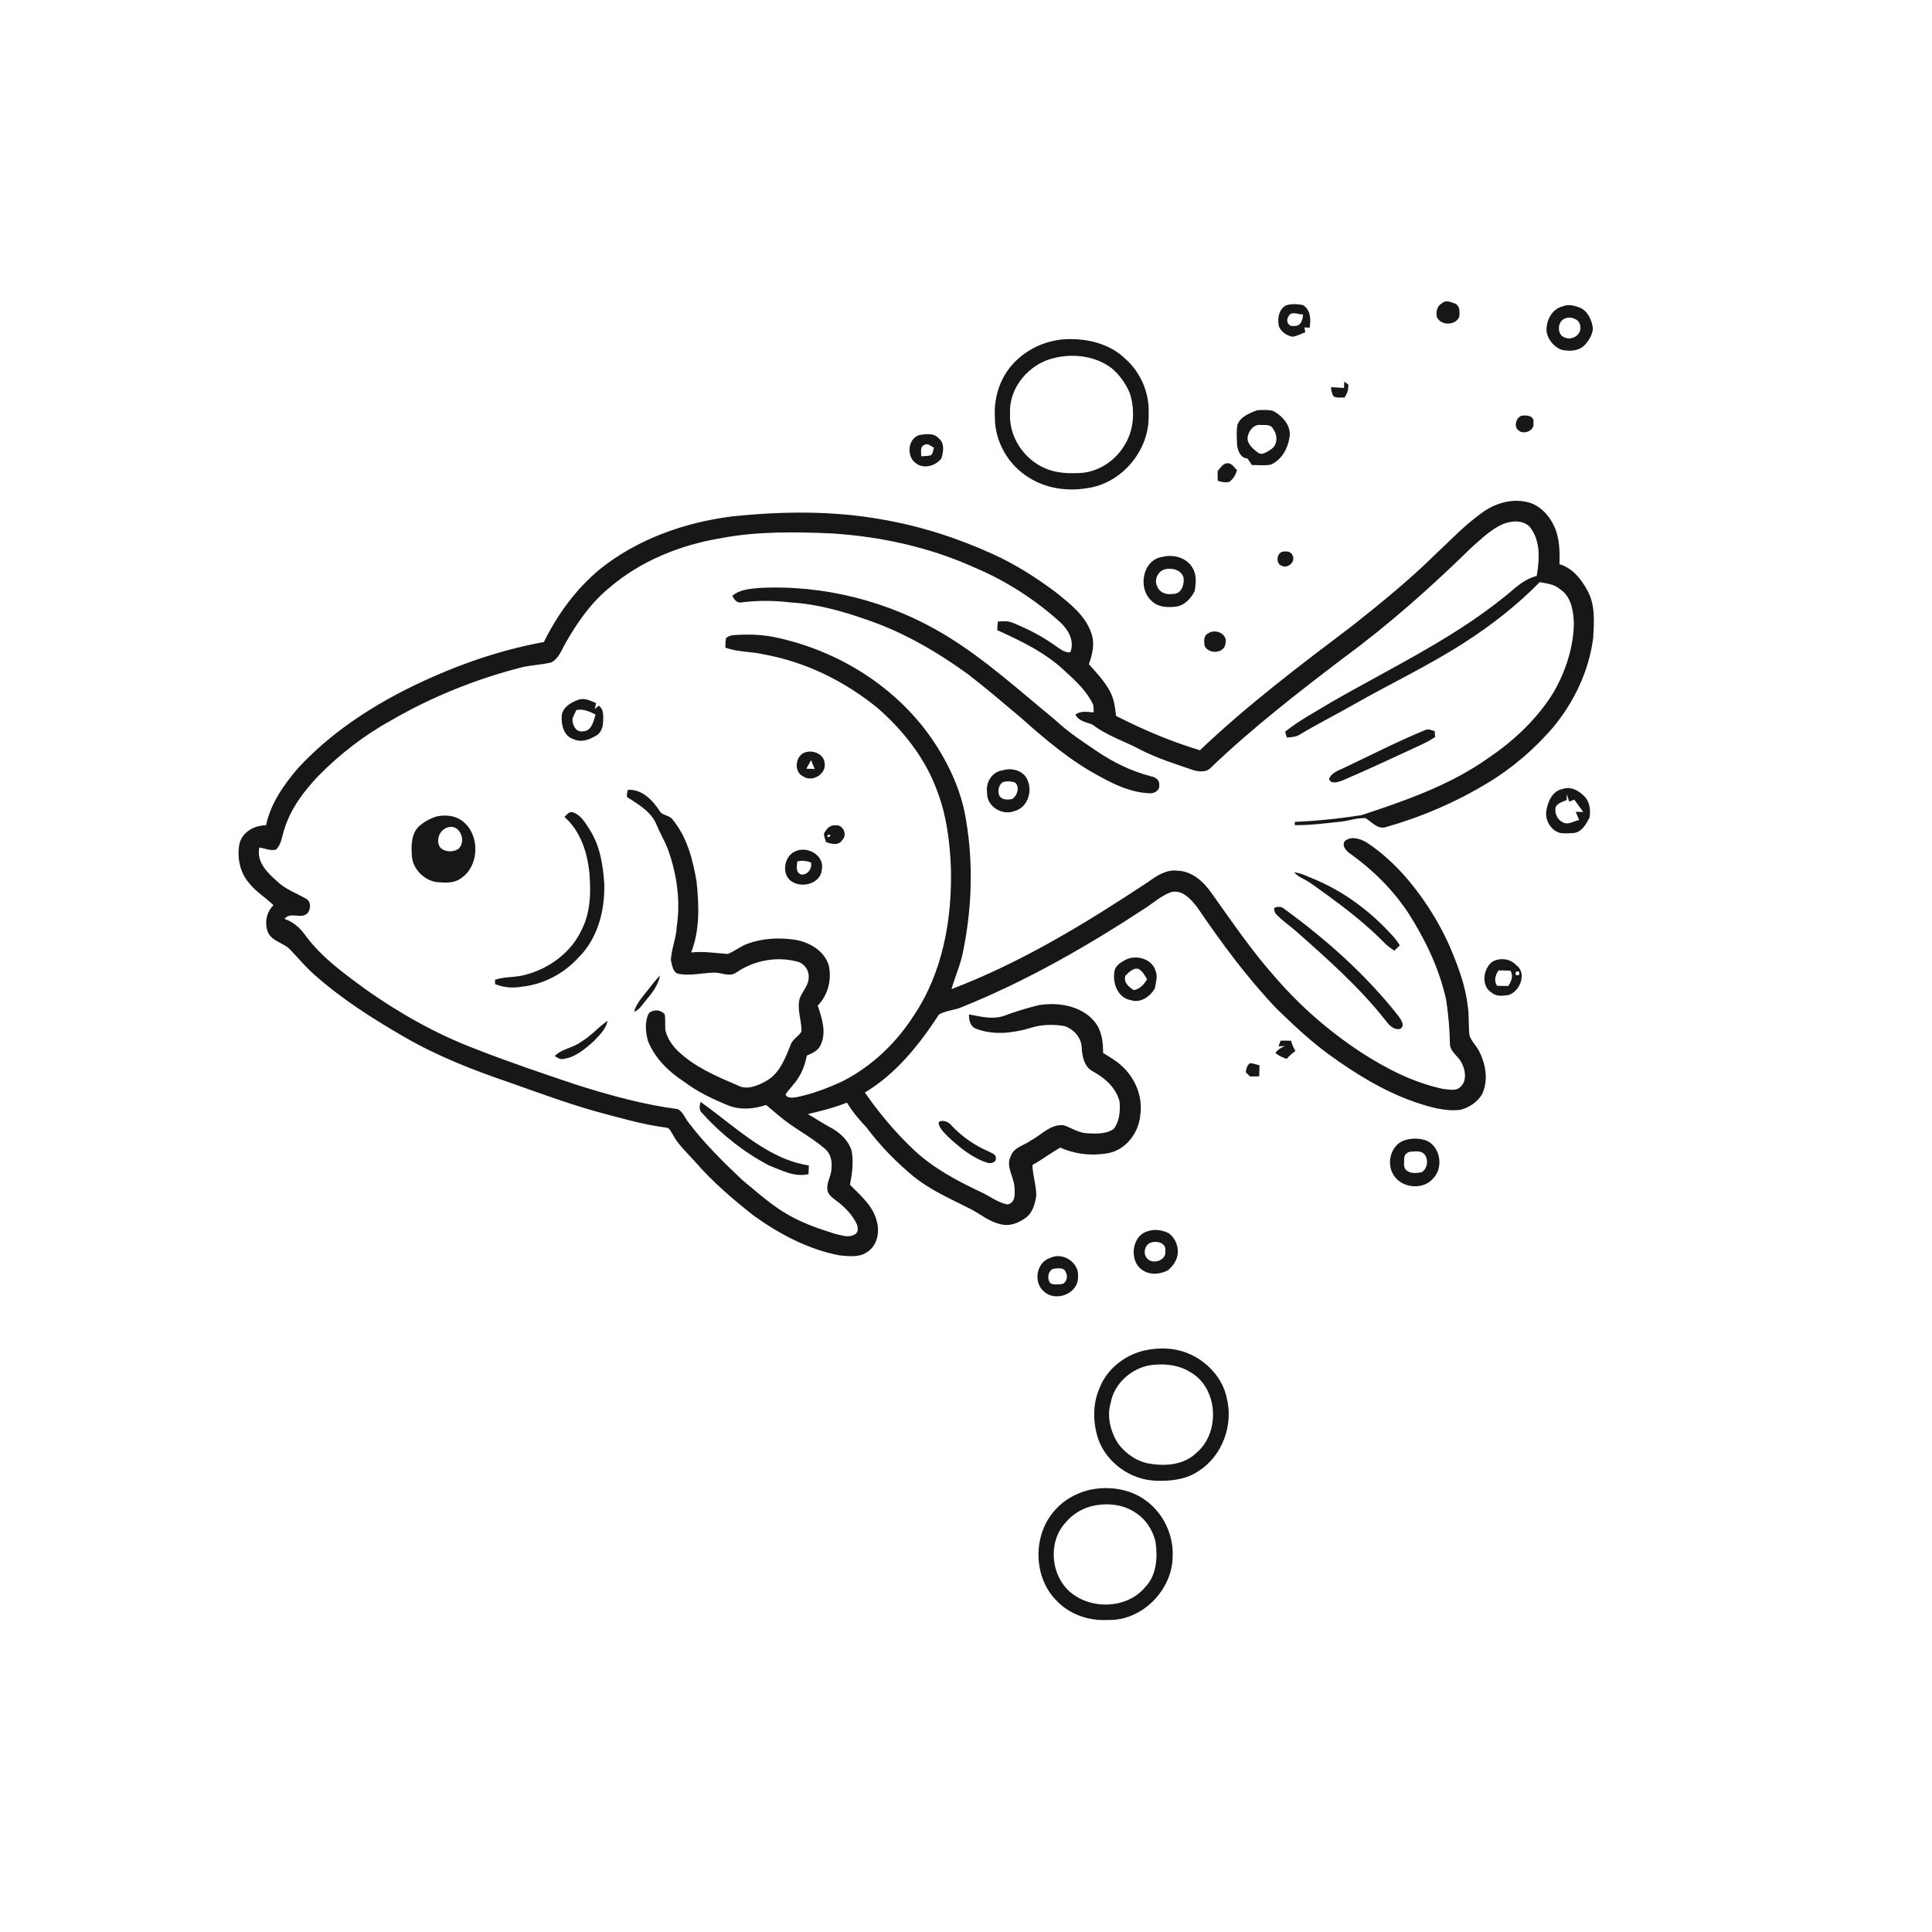 <svg xmlns="http://www.w3.org/2000/svg" width="1024pt" height="1024pt" viewBox="0 0 1024 1024" version="1.1">
<g id="#ffffffff">
<path fill="#ffffff" opacity="0" d=" M 0.00 0.00 L 1024.00 0.00 L 1024.00 1024.00 L 0.00 1024.00 L 0.00 0.00 M 764.56 160.54 C 761.74 161.97 761.04 165.05 761.54 167.96 C 763.56 172.71 771.37 172.66 773.45 167.97 C 773.71 165.44 773.93 162.17 771.20 160.88 C 769.10 160.25 766.48 158.79 764.56 160.54 M 681.67 161.82 C 677.75 163.87 676.94 168.98 677.83 172.94 C 679.02 175.92 681.96 177.87 685.04 178.47 C 687.43 178.13 689.63 176.99 691.85 176.07 C 691.69 175.22 691.53 174.37 691.37 173.52 C 692.27 173.58 693.18 173.65 694.10 173.71 C 694.91 169.53 694.68 164.01 690.52 161.66 C 687.63 161.11 684.50 160.96 681.67 161.82 M 828.35 162.34 C 822.38 163.78 819.22 170.23 819.75 176.00 C 820.51 180.11 823.60 183.79 827.47 185.35 C 831.65 186.35 836.69 186.17 839.91 182.93 C 842.12 180.46 844.05 177.44 844.27 174.05 C 843.66 169.66 841.65 164.78 837.26 163.00 C 834.44 161.94 831.25 161.11 828.35 162.34 M 564.27 179.82 C 553.72 180.52 543.42 185.40 536.44 193.39 C 529.80 200.87 526.71 211.14 527.31 221.06 C 527.19 234.09 534.51 246.67 545.65 253.32 C 554.61 258.90 565.69 260.48 576.01 258.77 C 594.49 256.38 609.41 238.62 608.78 220.03 C 609.48 208.72 604.73 197.25 596.11 189.88 C 587.73 181.87 575.54 179.21 564.27 179.82 M 712.49 202.27 C 712.44 203.39 712.39 204.51 712.36 205.63 C 710.07 205.44 707.77 205.36 705.49 205.20 C 705.53 206.96 705.89 208.70 706.92 210.19 C 708.66 211.03 710.71 210.60 712.60 210.70 C 714.10 208.69 714.75 206.33 714.65 203.84 C 714.11 203.45 713.03 202.66 712.49 202.27 M 655.82 225.33 C 655.25 228.85 655.57 232.46 655.69 236.01 C 656.11 239.05 657.59 242.88 661.18 242.99 C 661.96 244.16 662.75 245.32 663.55 246.48 C 666.85 246.44 670.21 246.90 673.49 246.29 C 679.18 243.86 682.48 237.92 683.42 232.04 C 684.66 225.81 679.76 220.31 674.53 217.70 C 671.85 217.11 669.03 217.27 666.31 217.42 C 662.29 219.03 657.29 220.82 655.82 225.33 M 806.42 220.38 C 803.63 221.22 802.12 226.19 804.83 228.08 C 807.63 230.68 813.56 228.22 812.73 224.09 C 813.48 220.37 809.07 219.84 806.42 220.38 M 487.37 230.53 C 481.08 232.42 480.28 241.88 485.39 245.48 C 489.56 248.80 496.00 246.96 498.97 242.93 C 500.03 239.52 500.79 234.91 497.60 232.37 C 495.11 229.37 490.78 230.07 487.37 230.53 M 645.44 249.50 C 645.26 251.26 645.41 253.04 645.43 254.81 C 647.35 255.48 649.43 255.88 651.46 255.44 C 653.65 253.93 654.94 251.62 655.65 249.11 C 654.14 247.84 653.04 245.56 650.85 245.55 C 648.30 245.30 646.97 247.95 645.44 249.50 M 784.52 272.49 C 776.10 278.63 768.89 286.21 761.31 293.31 C 747.51 306.95 732.46 319.21 717.28 331.26 C 689.39 352.37 661.35 373.47 635.99 397.65 C 620.62 393.03 605.83 386.73 591.55 379.45 C 591.01 375.06 590.51 370.50 588.35 366.55 C 585.50 361.09 581.19 356.62 577.14 352.06 C 578.95 346.86 580.43 341.10 578.46 335.72 C 575.28 326.09 566.90 319.80 559.31 313.70 C 548.96 305.96 537.98 299.00 526.18 293.66 C 507.61 285.21 488.02 278.87 467.89 275.40 C 441.57 270.60 414.57 270.95 388.04 273.69 C 362.79 276.91 337.76 285.74 317.78 301.82 C 305.24 312.26 295.45 325.71 288.27 340.29 C 263.12 344.85 238.86 353.67 216.01 365.02 C 194.61 375.78 174.38 389.38 158.05 407.04 C 150.43 415.90 143.46 425.81 140.99 437.44 C 134.90 437.36 128.45 440.94 126.94 447.15 C 125.49 454.36 127.13 462.36 131.98 468.01 C 135.63 472.64 140.79 475.68 144.94 479.80 C 141.11 483.46 140.15 489.25 142.01 494.12 C 144.19 499.01 150.27 499.61 153.72 503.25 C 157.80 507.51 161.59 512.06 165.98 516.04 C 180.64 529.19 197.33 539.82 214.35 549.64 C 231.99 559.86 251.05 567.29 270.30 573.83 C 285.19 579.09 300.02 584.57 315.21 588.91 C 327.63 592.22 340.00 595.91 352.77 597.63 C 354.88 597.60 355.63 599.84 356.58 601.33 C 359.50 606.84 364.23 611.04 368.34 615.64 C 377.63 626.39 388.46 635.68 399.63 644.42 C 413.23 654.16 428.42 662.22 444.98 665.38 C 449.85 665.80 455.38 666.61 459.64 663.60 C 464.99 660.18 466.41 652.88 464.66 647.09 C 462.67 639.04 456.02 633.59 450.49 627.93 C 451.65 622.09 452.49 615.96 451.39 609.98 C 449.72 604.51 445.28 600.33 440.36 597.69 C 436.18 595.47 432.26 592.82 428.16 590.49 C 435.19 588.85 442.19 587.09 448.91 584.42 C 451.80 589.26 455.47 593.55 459.32 597.64 C 466.53 607.31 475.05 615.98 484.34 623.67 C 493.35 630.92 504.04 635.50 514.26 640.72 C 519.60 643.42 524.30 647.60 530.30 648.83 C 534.92 650.20 539.79 648.25 543.53 645.55 C 547.28 642.95 548.55 638.19 549.23 633.93 C 549.33 628.37 547.33 623.02 547.21 617.46 C 552.30 614.67 556.91 611.11 561.96 608.26 C 570.04 611.86 579.15 612.80 587.81 611.10 C 597.08 609.13 603.58 600.19 604.37 591.03 C 605.84 581.29 601.63 571.19 594.32 564.75 C 591.44 562.07 587.97 560.16 584.67 558.08 C 584.67 552.13 583.94 545.77 579.84 541.13 C 572.72 532.90 560.72 531.12 550.47 532.76 C 544.27 534.32 538.12 536.17 532.13 538.42 C 526.04 540.54 519.67 538.74 513.58 537.66 C 513.45 540.70 514.32 544.26 517.55 545.33 C 526.61 548.77 536.79 547.60 545.90 544.91 C 551.83 542.99 558.26 542.76 564.37 543.87 C 569.10 545.56 573.10 549.89 573.31 555.08 C 573.56 559.80 574.59 565.38 579.17 567.82 C 585.61 571.30 591.67 576.61 593.42 584.01 C 593.81 588.86 593.36 594.33 590.34 598.33 C 586.21 601.25 580.78 600.89 575.98 600.65 C 571.53 600.42 567.83 597.69 563.71 596.40 C 556.89 595.68 552.01 601.50 546.46 604.43 C 542.83 607.11 537.32 608.05 535.73 612.80 C 532.93 618.18 537.30 623.56 537.68 629.00 C 537.88 632.42 538.47 637.61 533.93 638.36 C 528.59 637.35 524.28 633.70 519.38 631.56 C 507.12 625.77 495.00 619.29 484.96 610.04 C 474.98 600.75 466.17 590.25 458.40 579.06 C 474.98 569.14 487.29 553.65 497.70 537.68 C 501.46 535.55 505.99 535.47 509.93 533.73 C 544.40 519.84 576.75 501.20 607.77 480.84 C 612.05 477.97 616.02 474.40 621.00 472.76 C 626.78 471.53 631.15 476.60 634.38 480.63 C 647.21 499.48 660.77 517.94 676.49 534.49 C 685.34 543.02 694.25 551.55 704.21 558.79 C 718.26 569.00 733.21 578.29 749.69 584.03 C 757.44 586.67 765.61 589.16 773.89 588.25 C 778.52 587.14 782.82 584.26 785.40 580.23 C 788.90 573.17 787.63 564.65 784.28 557.79 C 782.83 554.63 780.09 552.23 778.88 548.97 C 778.22 543.79 778.76 538.52 777.95 533.34 C 776.86 523.58 773.61 514.20 769.85 505.18 C 766.49 496.67 762.07 488.61 757.14 480.92 C 748.43 467.66 737.78 455.40 724.48 446.60 C 721.13 444.54 716.01 442.88 712.75 445.82 C 711.08 448.39 713.49 451.01 715.57 452.41 C 727.70 461.08 738.47 471.75 746.66 484.25 C 755.61 498.33 762.97 513.68 766.51 530.05 C 767.66 537.66 768.36 545.35 768.48 553.06 C 768.47 557.74 773.48 559.98 775.02 564.03 C 776.81 567.77 777.45 573.02 774.05 576.08 C 771.65 578.51 767.92 577.37 764.93 577.17 C 749.22 573.84 734.72 566.41 721.33 557.73 C 704.70 546.77 689.47 533.62 676.43 518.56 C 663.84 504.53 653.24 488.91 642.31 473.59 C 638.10 467.46 631.90 461.68 624.03 461.48 C 618.17 460.76 613.03 464.20 608.52 467.47 C 575.51 489.30 541.43 510.13 504.31 524.25 C 506.17 517.76 508.99 511.57 510.33 504.94 C 515.11 481.86 515.98 457.90 512.02 434.64 C 509.58 419.18 502.82 404.69 494.07 391.82 C 474.75 363.69 443.74 344.57 410.52 337.70 C 403.47 336.26 396.23 336.10 389.07 336.61 C 387.53 336.66 386.04 337.21 384.82 338.14 C 384.50 339.82 384.52 341.53 384.45 343.24 C 391.00 345.69 398.17 345.24 404.92 346.86 C 426.97 350.81 447.62 361.02 464.94 375.09 C 478.94 387.27 490.85 402.42 497.03 420.07 C 501.82 432.81 503.43 446.47 504.00 459.98 C 504.67 487.09 499.73 515.42 484.31 538.28 C 474.94 552.97 461.85 565.38 446.25 573.25 C 438.41 576.82 430.32 579.92 421.85 581.60 C 419.95 581.76 417.20 582.31 416.36 580.03 C 418.46 576.94 421.27 574.40 423.19 571.18 C 425.49 567.63 426.81 563.56 427.68 559.46 C 430.53 558.22 433.78 556.88 435.01 553.76 C 438.14 547.07 435.61 539.55 433.41 532.98 C 438.85 527.43 440.99 519.11 439.23 511.60 C 436.90 503.92 429.14 499.49 421.66 498.13 C 413.20 496.83 404.30 497.22 396.21 500.20 C 392.48 501.53 389.39 504.19 385.71 505.62 C 379.26 505.17 372.81 504.09 366.32 504.83 C 371.01 492.96 370.50 479.76 369.20 467.29 C 367.25 455.73 364.18 443.68 356.55 434.47 C 354.82 431.87 350.87 432.40 349.45 429.59 C 345.80 423.95 339.96 418.03 332.69 418.68 C 332.56 419.92 332.04 421.19 332.35 422.45 C 338.34 426.32 345.22 430.21 348.01 437.17 C 349.89 441.77 352.52 446.04 354.21 450.72 C 358.76 463.55 360.76 477.45 358.70 490.97 C 358.49 497.07 355.88 502.79 355.56 508.85 C 356.25 511.34 356.42 514.91 359.16 516.03 C 365.43 517.42 371.75 515.73 378.04 515.54 C 382.20 515.23 386.66 518.18 390.45 515.33 C 399.70 508.99 411.72 506.78 422.58 509.68 C 426.26 510.53 428.87 514.27 428.62 518.00 C 428.64 522.24 425.32 525.37 423.88 529.13 C 422.26 535.03 424.96 540.86 424.78 546.75 C 423.27 549.40 420.05 550.79 419.03 553.81 C 416.20 560.95 413.21 568.97 406.12 572.93 C 401.64 575.46 395.76 577.98 390.87 575.21 C 379.61 570.44 368.05 565.48 359.12 556.88 C 356.10 553.86 353.61 550.17 352.64 545.98 C 352.41 543.20 352.82 540.40 352.31 537.65 C 350.30 535.11 346.42 534.84 343.99 536.93 C 341.55 541.33 342.18 546.83 343.36 551.53 C 346.95 560.81 354.41 567.99 362.59 573.35 C 369.65 578.67 377.68 582.51 385.82 585.83 C 392.30 588.47 399.55 587.84 406.06 585.65 C 408.49 587.65 410.84 589.76 413.30 591.73 C 420.79 598.06 429.75 602.40 437.17 608.82 C 440.18 611.27 441.11 615.31 440.71 619.04 C 440.78 623.17 437.83 626.80 438.59 630.98 C 439.11 633.26 441.05 634.75 442.83 636.08 C 447.50 639.49 451.81 643.75 454.24 649.08 C 454.69 650.77 455.07 653.11 453.24 654.14 C 450.01 656.30 446.09 654.72 442.67 653.98 C 434.43 651.39 426.17 648.60 418.62 644.35 C 409.36 639.32 401.64 632.08 393.50 625.50 C 383.41 615.92 373.40 606.14 364.99 595.02 C 363.06 592.69 362.08 589.34 359.30 587.87 C 341.04 585.48 323.25 580.54 305.72 575.01 C 287.46 568.89 269.20 562.73 251.27 555.68 C 230.80 547.83 211.57 536.95 193.70 524.31 C 181.89 515.64 169.70 506.85 161.13 494.77 C 158.49 491.24 154.95 488.48 150.78 487.02 C 153.97 483.00 159.66 487.42 163.01 484.00 C 164.73 481.83 164.98 478.19 162.51 476.50 C 157.26 473.46 151.34 471.41 146.89 467.14 C 141.76 462.61 135.72 456.76 137.49 449.19 C 140.40 449.65 143.28 451.09 146.26 450.32 C 149.24 447.53 149.42 443.15 150.70 439.51 C 154.00 428.76 160.87 419.58 168.50 411.50 C 180.00 399.74 193.17 389.59 207.59 381.65 C 228.91 369.34 251.96 360.03 275.79 353.89 C 281.19 352.46 286.85 352.46 292.24 351.07 C 296.15 349.03 297.66 344.49 299.73 340.87 C 305.96 329.88 313.38 319.28 323.27 311.26 C 339.83 297.16 360.70 288.82 382.01 285.26 C 401.42 281.55 421.29 281.89 440.95 282.73 C 466.85 284.40 492.60 290.00 516.31 300.70 C 533.08 307.76 548.61 317.70 562.07 329.93 C 566.31 333.85 569.70 340.00 567.26 345.76 C 564.00 346.05 561.57 343.64 559.02 342.01 C 552.19 337.11 544.63 333.33 536.88 330.13 C 534.37 328.98 531.56 329.28 528.89 329.43 C 528.73 330.95 528.63 332.47 528.56 334.00 C 541.28 339.75 554.12 345.90 564.36 355.62 C 570.13 360.86 576.07 366.34 579.41 373.53 C 579.65 374.87 579.61 376.23 579.67 377.59 C 576.41 377.38 572.80 376.56 570.00 378.78 C 571.80 382.33 575.79 382.73 579.07 384.06 C 586.68 389.99 596.07 392.82 604.48 397.37 C 613.45 401.97 623.11 404.98 632.61 408.23 C 635.66 409.09 639.52 409.46 641.83 406.82 C 663.91 385.69 688.14 366.95 712.43 348.46 C 736.47 330.84 758.75 310.89 780.06 290.07 C 785.22 285.57 790.20 280.58 796.55 277.78 C 801.10 275.97 807.13 275.46 810.83 279.27 C 816.66 286.61 816.00 296.59 814.48 305.29 C 810.31 306.30 806.63 308.66 803.35 311.34 C 774.27 336.61 739.04 352.95 705.90 372.01 C 697.57 377.14 688.79 381.64 681.16 387.81 C 681.38 388.59 681.81 390.14 682.03 390.91 C 684.45 390.75 687.00 390.63 689.10 389.23 C 698.56 383.52 708.48 378.61 718.06 373.10 C 737.44 362.09 757.67 352.55 776.41 340.43 C 790.68 331.24 804.17 320.69 816.06 308.57 C 819.77 309.24 823.76 309.59 826.73 312.20 C 832.67 315.96 833.89 323.53 834.18 330.00 C 834.06 342.89 829.93 355.49 823.61 366.64 C 814.96 380.85 802.55 392.48 788.85 401.76 C 768.65 416.11 744.99 424.34 721.67 432.03 C 709.96 433.89 698.14 435.11 686.29 435.61 C 686.29 436.05 686.28 436.91 686.27 437.34 C 694.54 437.45 702.75 436.33 710.96 435.46 C 715.29 434.99 719.51 433.28 723.92 433.69 C 727.30 435.87 730.48 439.99 735.01 438.24 C 753.64 432.96 771.62 425.19 788.19 415.15 C 801.45 407.25 813.29 397.04 823.33 385.33 C 834.43 371.85 842.25 355.39 844.43 337.99 C 844.88 329.77 845.61 320.93 841.59 313.40 C 838.29 307.22 833.60 301.07 826.56 299.04 C 826.76 292.33 826.66 285.37 823.84 279.13 C 821.06 272.97 815.84 267.38 809.01 266.00 C 800.40 264.11 791.31 267.16 784.52 272.49 M 679.51 292.49 C 676.56 293.45 676.22 298.87 679.25 299.82 C 682.50 301.59 686.99 297.70 685.02 294.25 C 684.16 292.08 681.43 292.04 679.51 292.49 M 616.31 295.12 C 605.48 296.47 602.84 312.00 610.46 318.55 C 613.71 321.82 618.63 322.06 622.94 321.57 C 627.62 321.13 631.20 317.30 633.19 313.32 C 633.89 309.23 634.37 304.59 632.03 300.91 C 628.97 295.62 622.00 293.66 616.31 295.12 M 388.13 315.86 C 389.16 317.61 390.51 319.82 392.92 319.29 C 401.58 318.17 410.36 318.26 419.03 319.30 C 432.93 320.12 446.46 323.90 459.53 328.51 C 478.73 335.04 496.42 345.33 512.81 357.17 C 522.40 364.52 531.57 372.41 540.83 380.17 C 554.00 391.92 567.59 403.50 583.31 411.75 C 591.24 416.18 599.86 420.04 609.07 420.43 C 611.66 420.74 614.87 418.99 614.40 416.01 C 614.67 413.49 612.49 411.91 610.27 411.51 C 600.04 408.93 590.44 404.27 581.72 398.40 C 573.98 393.19 566.13 388.04 559.31 381.63 C 540.25 366.02 521.93 349.22 500.75 336.44 C 471.27 318.64 436.39 309.78 401.98 311.65 C 397.18 312.16 391.91 312.46 388.13 315.86 M 640.53 335.60 C 637.80 336.77 638.08 340.08 638.54 342.50 C 640.90 347.00 649.21 346.36 649.56 340.83 C 650.73 335.98 644.18 333.10 640.53 335.60 M 306.28 371.01 C 302.29 372.37 297.82 375.23 297.69 379.92 C 297.47 384.50 299.01 390.32 303.99 391.76 C 307.74 393.58 311.88 392.25 315.26 390.29 C 318.00 389.19 319.46 386.12 319.61 383.32 C 319.70 380.06 320.37 376.18 317.34 373.99 C 316.83 374.46 315.80 375.39 315.29 375.86 C 315.45 375.05 315.77 373.43 315.93 372.62 C 312.90 371.42 309.57 369.59 306.28 371.01 M 712.04 407.12 C 709.14 408.49 705.55 409.60 704.43 412.98 C 705.61 415.91 709.36 414.41 711.59 413.66 C 724.54 408.10 737.29 402.11 750.10 396.21 C 753.70 394.56 757.34 392.91 760.62 390.65 C 760.55 389.60 760.50 388.57 760.45 387.53 C 758.72 387.03 756.88 386.09 755.13 387.05 C 740.48 393.09 726.37 400.35 712.04 407.12 M 427.45 398.56 C 421.69 399.71 420.26 408.84 425.61 411.47 C 430.57 414.89 438.35 410.10 437.04 404.10 C 436.40 399.70 431.41 397.66 427.45 398.56 M 531.33 408.31 C 525.78 409.06 522.36 414.68 523.18 420.02 C 522.78 427.33 531.13 432.53 537.72 429.86 C 545.42 427.82 547.86 417.63 543.52 411.50 C 540.64 407.97 535.55 406.91 531.33 408.31 M 828.33 418.15 C 822.67 419.17 820.35 425.00 819.52 430.04 C 818.91 435.05 822.27 440.57 827.38 441.57 C 829.49 441.83 831.64 441.64 833.77 441.53 C 838.23 441.33 840.68 436.85 842.47 433.32 C 843.26 429.02 842.44 424.01 838.78 421.19 C 836.08 418.60 832.03 416.78 828.33 418.15 M 299.17 433.00 C 307.60 440.39 311.21 451.54 312.38 462.39 C 313.18 472.50 313.13 483.21 308.45 492.48 C 302.97 504.65 291.24 513.32 278.50 516.64 C 273.23 518.21 267.56 517.51 262.35 519.29 C 262.37 519.87 262.41 521.03 262.43 521.61 C 266.74 523.34 271.46 523.82 276.05 523.04 C 287.69 521.91 298.73 516.22 306.57 507.56 C 316.92 497.34 320.72 482.29 320.26 468.11 C 319.59 458.22 317.93 447.97 312.40 439.52 C 310.19 436.10 307.99 432.14 303.95 430.65 C 301.85 429.77 300.45 431.69 299.17 433.00 M 231.40 432.73 C 227.97 433.82 224.71 435.62 222.02 438.01 C 218.06 441.88 217.93 447.82 218.26 453.00 C 218.38 460.03 224.26 466.28 231.06 467.49 C 235.31 467.86 240.10 468.35 243.83 465.84 C 254.45 459.35 254.67 441.55 244.38 434.66 C 240.61 432.11 235.73 431.84 231.40 432.73 M 436.81 441.63 C 436.46 443.19 437.49 444.71 437.74 446.26 C 440.61 447.35 444.54 448.40 446.47 445.17 C 449.25 442.40 446.87 436.95 442.90 437.48 C 440.10 437.00 437.97 439.38 436.81 441.63 M 421.39 451.27 C 415.21 453.96 413.95 464.43 420.30 467.61 C 425.99 470.74 435.15 467.97 435.63 460.72 C 436.95 453.17 427.67 448.16 421.39 451.27 M 685.87 462.32 C 687.15 463.68 688.70 464.75 690.38 465.59 C 695.12 468.00 699.20 471.45 703.55 474.46 C 714.07 482.13 724.38 490.17 733.51 499.49 C 735.16 501.19 737.08 502.59 739.07 503.89 C 740.02 502.95 740.97 502.01 741.91 501.05 C 740.65 499.03 739.27 497.09 737.59 495.41 C 726.08 482.81 712.06 472.34 696.23 465.83 C 692.84 464.48 689.55 462.69 685.87 462.32 M 675.23 481.36 C 675.47 482.46 675.47 483.76 676.44 484.56 C 679.50 487.87 683.27 490.39 686.67 493.32 C 703.77 508.48 721.08 523.71 735.15 541.84 C 736.77 543.86 739.13 545.96 741.94 545.37 C 745.00 543.92 742.64 540.50 741.29 538.63 C 724.20 516.85 703.34 498.28 681.05 481.99 C 679.37 480.42 677.19 480.21 675.23 481.36 M 596.67 508.67 C 594.39 509.85 592.03 511.24 590.95 513.69 C 589.21 519.95 592.01 528.81 599.20 530.06 C 604.38 531.89 609.53 528.26 612.08 523.93 C 612.56 520.84 613.74 517.57 612.47 514.54 C 610.64 508.19 602.13 505.83 596.67 508.67 M 790.79 509.87 C 786.01 513.59 784.89 522.86 790.73 526.19 C 793.24 528.37 796.72 527.81 799.74 527.35 C 805.76 525.28 809.47 515.65 803.54 511.46 C 800.41 507.98 794.65 507.44 790.79 509.87 M 343.11 525.07 C 340.37 528.53 337.30 531.94 336.05 536.28 C 339.13 535.17 340.67 532.07 342.73 529.75 C 345.87 526.02 348.92 521.96 349.84 517.05 C 347.32 519.48 345.33 522.38 343.11 525.07 M 308.07 552.13 C 303.78 555.45 297.79 555.80 293.98 559.78 C 295.29 560.30 296.48 561.51 297.99 561.33 C 304.70 560.69 309.96 556.07 314.79 551.80 C 317.72 548.63 321.17 545.45 322.02 541.03 C 317.13 544.43 313.23 549.07 308.07 552.13 M 678.74 551.57 C 678.46 552.31 677.90 553.81 677.62 554.56 C 678.46 554.53 680.15 554.47 681.00 554.44 C 679.06 555.25 677.21 556.26 676.04 558.07 C 677.71 559.63 679.84 560.48 681.97 561.22 C 683.34 559.65 684.89 558.27 686.60 557.07 C 685.63 555.34 684.69 553.57 684.34 551.61 C 682.47 551.55 680.60 551.53 678.74 551.57 M 662.45 563.54 C 660.93 564.70 660.46 566.54 660.31 568.36 C 661.06 569.07 661.80 569.80 662.55 570.54 C 664.16 570.53 665.77 570.52 667.40 570.52 C 667.43 568.56 667.48 566.61 667.56 564.67 C 665.86 564.25 664.21 563.51 662.45 563.54 M 371.35 584.04 C 370.73 586.07 370.35 588.36 372.13 589.95 C 382.18 601.11 394.16 610.60 407.44 617.64 C 414.13 620.27 421.10 624.04 428.53 622.34 C 428.61 620.80 428.67 619.26 428.70 617.73 C 423.31 616.86 418.06 615.21 413.11 612.91 C 397.67 605.65 385.13 593.82 371.35 584.04 M 498.16 594.33 L 497.45 594.98 C 497.74 598.11 500.49 600.30 502.50 602.49 C 508.52 608.13 515.14 613.60 523.09 616.21 C 524.79 616.92 528.09 616.23 527.82 613.91 C 528.10 611.64 525.36 611.18 523.88 610.25 C 516.53 607.09 509.86 602.44 504.39 596.60 C 502.86 594.77 500.55 593.62 498.16 594.33 M 744.36 604.39 C 737.01 606.87 734.54 617.00 738.85 623.11 C 743.17 629.85 754.47 630.84 759.60 624.57 C 765.15 619.02 763.53 608.00 756.26 604.63 C 752.50 603.17 748.18 603.17 744.36 604.39 M 608.39 652.55 C 599.41 654.99 598.15 669.34 606.28 673.62 C 610.27 675.98 615.20 675.25 619.17 673.24 C 621.31 671.21 623.37 668.79 623.97 665.82 C 625.05 661.34 623.16 656.33 619.45 653.62 C 616.02 651.95 612.05 651.27 608.39 652.55 M 556.47 666.79 C 549.20 669.15 547.54 679.90 553.44 684.61 C 559.60 690.27 571.47 685.63 571.37 677.03 C 572.36 669.36 563.31 663.27 556.47 666.79 M 606.51 715.80 C 595.99 718.25 586.50 725.76 582.67 735.98 C 579.02 744.43 579.27 754.09 582.08 762.74 C 586.63 775.47 599.47 784.51 612.94 784.82 C 620.73 785.11 628.99 784.10 635.54 779.52 C 647.95 771.49 653.83 755.11 650.19 740.92 C 648.08 730.76 640.46 722.29 631.18 717.97 C 623.55 714.31 614.68 713.98 606.51 715.80 M 577.41 789.67 C 570.50 791.34 563.99 794.90 559.26 800.27 C 547.36 813.28 547.39 835.52 559.81 848.19 C 566.71 855.61 577.01 859.20 587.04 858.61 C 605.14 859.29 621.34 842.91 621.53 825.03 C 622.10 813.46 616.45 801.70 606.94 795.04 C 598.56 788.97 587.38 787.50 577.41 789.67 Z" />
<path fill="#ffffff" opacity="0" d=" M 682.89 167.79 C 684.33 164.57 688.05 166.74 690.61 166.68 C 690.55 169.56 689.43 173.06 685.88 172.75 C 682.90 173.40 681.33 170.07 682.89 167.79 Z" />
<path fill="#ffffff" opacity="0" d=" M 828.46 169.34 C 831.55 167.14 837.51 168.79 837.59 173.09 C 838.36 177.47 832.96 180.71 829.23 178.82 C 825.39 177.58 825.39 171.40 828.46 169.34 Z" />
<path fill="#ffffff" opacity="0" d=" M 558.53 189.79 C 568.79 187.24 580.38 188.59 589.00 195.01 C 593.43 198.63 596.81 203.47 598.96 208.75 C 601.58 217.49 601.10 227.49 596.34 235.43 C 591.59 243.82 582.76 249.93 573.07 250.67 C 566.56 251.05 559.79 250.85 553.75 248.13 C 542.53 243.26 534.66 231.31 535.34 218.98 C 534.74 205.28 545.47 192.88 558.53 189.79 Z" />
<path fill="#ffffff" opacity="0" d=" M 668.08 225.24 C 670.44 225.34 673.64 224.73 674.82 227.41 C 677.20 230.61 677.31 235.60 673.82 238.03 C 671.71 239.36 668.96 241.76 666.51 239.73 C 663.76 237.64 660.24 234.59 661.48 230.74 C 662.24 227.83 664.78 224.83 668.08 225.24 Z" />
<path fill="#ffffff" opacity="0" d=" M 488.25 241.84 C 488.35 239.74 487.41 236.46 490.18 235.73 C 491.94 234.77 493.49 236.62 495.00 237.28 C 494.61 238.68 494.49 240.27 493.35 241.31 C 491.68 241.74 489.95 241.76 488.25 241.84 Z" />
<path fill="#ffffff" opacity="0" d=" M 617.49 301.72 C 621.19 300.84 626.00 301.98 627.27 306.02 C 627.90 309.55 626.21 314.85 621.91 314.77 C 618.51 315.40 614.59 314.26 613.35 310.75 C 611.52 307.27 613.75 302.68 617.49 301.72 Z" />
<path fill="#ffffff" opacity="0" d=" M 305.51 376.32 C 309.18 375.56 312.46 377.16 315.66 378.72 C 314.54 382.22 313.70 387.47 309.03 387.60 C 305.30 388.29 303.32 384.34 303.44 381.14 C 303.84 379.42 304.76 377.89 305.51 376.32 Z" />
<path fill="#ffffff" opacity="0" d=" M 427.37 407.43 C 428.24 405.92 429.07 404.40 429.91 402.88 C 430.43 404.48 431.12 406.01 431.84 407.54 C 430.34 407.51 428.85 407.48 427.37 407.43 Z" />
<path fill="#ffffff" opacity="0" d=" M 531.54 414.55 C 533.68 413.94 536.10 413.94 538.15 414.89 C 540.62 417.33 539.16 421.76 536.51 423.47 C 534.06 424.04 530.83 424.08 529.54 421.47 C 528.79 419.01 529.25 416.04 531.54 414.55 Z" />
<path fill="#ffffff" opacity="0" d=" M 830.36 420.83 C 830.84 422.17 831.27 423.52 831.73 424.89 C 832.61 424.54 833.51 424.18 834.40 423.82 C 835.96 426.02 837.56 428.20 839.15 430.38 C 837.81 430.35 836.48 430.31 835.15 430.27 C 835.74 431.73 836.37 433.17 836.97 434.64 C 834.09 435.12 830.93 437.60 828.14 435.71 C 825.21 434.39 823.80 430.65 824.56 427.65 C 825.75 425.57 828.31 424.88 830.40 424.02 C 830.39 423.23 830.37 421.63 830.36 420.83 Z" />
<path fill="#ffffff" opacity="0" d=" M 237.43 438.48 C 243.86 436.67 247.36 445.95 242.97 449.94 C 240.04 451.86 235.45 451.70 233.11 448.93 C 230.86 445.08 233.10 439.65 237.43 438.48 Z" />
<path fill="#ffffff" opacity="0" d=" M 438.90 442.35 C 442.28 442.58 437.26 445.22 438.90 442.35 Z" />
<path fill="#ffffff" opacity="0" d=" M 422.57 456.49 C 425.04 456.06 427.58 456.21 429.90 457.22 C 430.47 460.43 427.97 464.01 424.51 463.48 C 421.53 462.31 422.40 458.98 422.57 456.49 Z" />
<path fill="#ffffff" opacity="0" d=" M 596.51 517.08 C 598.45 515.14 601.97 511.70 604.62 514.40 C 606.15 515.57 606.93 517.42 607.97 519.01 C 606.35 521.78 604.24 524.16 600.94 524.80 C 598.24 523.04 595.32 520.72 596.51 517.08 Z" />
<path fill="#ffffff" opacity="0" d=" M 794.24 514.32 C 796.35 514.34 798.46 514.39 800.59 514.49 C 802.26 517.23 801.01 520.13 799.46 522.58 C 797.48 522.59 795.50 522.56 793.53 522.51 C 791.64 519.87 792.58 516.78 794.24 514.32 Z" />
<path fill="#ffffff" opacity="0" d=" M 803.49 515.08 C 805.05 514.48 805.59 515.03 805.11 516.72 C 803.52 517.30 802.98 516.76 803.49 515.08 Z" />
<path fill="#ffffff" opacity="0" d=" M 747.38 610.45 C 749.92 610.28 753.20 609.65 755.06 611.90 C 757.27 614.64 756.60 619.52 753.47 621.31 C 750.87 621.80 747.81 622.17 745.58 620.42 C 743.60 618.96 744.26 616.19 744.27 614.09 C 744.08 612.26 745.68 610.75 747.38 610.45 Z" />
<path fill="#ffffff" opacity="0" d=" M 610.41 658.48 C 613.54 657.57 618.32 658.98 617.63 663.01 C 618.46 668.36 610.21 670.66 607.56 666.44 C 605.70 663.70 607.06 659.19 610.41 658.48 Z" />
<path fill="#ffffff" opacity="0" d=" M 558.47 672.47 C 560.61 672.19 564.02 671.62 564.86 674.28 C 566.33 676.68 565.08 680.83 561.87 680.65 C 559.82 680.69 556.65 681.39 555.94 678.77 C 555.06 676.56 555.93 673.08 558.47 672.47 Z" />
<path fill="#ffffff" opacity="0" d=" M 609.38 723.63 C 616.66 722.56 624.43 723.24 630.80 727.20 C 645.72 735.56 646.97 759.32 634.08 770.07 C 627.83 776.23 618.27 777.19 609.99 775.86 C 603.08 774.98 596.88 770.75 592.73 765.28 C 588.62 758.97 586.52 750.81 588.71 743.45 C 590.53 733.40 599.48 725.37 609.38 723.63 Z" />
<path fill="#ffffff" opacity="0" d=" M 577.44 798.62 C 585.79 796.22 595.52 797.02 602.65 802.31 C 607.64 805.71 610.97 811.21 612.43 817.01 C 613.63 825.28 613.15 834.68 607.10 841.09 C 597.56 852.73 578.40 853.37 567.20 843.80 C 556.77 834.81 555.34 817.02 564.88 806.89 C 568.13 802.94 572.57 800.12 577.44 798.62 Z" />
</g>
<g id="#171717ff">
<path fill="#171717" opacity="1.00" d=" M 764.56 160.54 C 766.48 158.79 769.10 160.25 771.20 160.88 C 773.93 162.17 773.71 165.44 773.45 167.97 C 771.37 172.66 763.56 172.71 761.54 167.96 C 761.04 165.05 761.74 161.97 764.56 160.54 Z" />
<path fill="#171717" opacity="1.00" d=" M 681.67 161.82 C 684.50 160.96 687.63 161.11 690.52 161.66 C 694.68 164.01 694.91 169.53 694.10 173.71 C 693.18 173.65 692.27 173.58 691.37 173.52 C 691.53 174.37 691.69 175.22 691.85 176.07 C 689.63 176.99 687.43 178.13 685.04 178.47 C 681.96 177.87 679.02 175.92 677.83 172.94 C 676.94 168.98 677.75 163.87 681.67 161.82 M 682.89 167.79 C 681.33 170.07 682.90 173.40 685.88 172.75 C 689.43 173.06 690.55 169.56 690.61 166.68 C 688.05 166.74 684.33 164.57 682.89 167.79 Z" />
<path fill="#171717" opacity="1.00" d=" M 828.35 162.34 C 831.25 161.11 834.44 161.94 837.26 163.00 C 841.65 164.78 843.66 169.66 844.27 174.05 C 844.05 177.44 842.12 180.46 839.91 182.93 C 836.69 186.17 831.65 186.35 827.47 185.35 C 823.60 183.79 820.51 180.11 819.75 176.00 C 819.22 170.23 822.38 163.78 828.35 162.34 M 828.46 169.34 C 825.39 171.40 825.39 177.58 829.23 178.82 C 832.96 180.71 838.36 177.47 837.59 173.09 C 837.51 168.79 831.55 167.14 828.46 169.34 Z" />
<path fill="#171717" opacity="1.00" d=" M 564.27 179.82 C 575.54 179.21 587.73 181.87 596.11 189.88 C 604.73 197.25 609.48 208.72 608.78 220.03 C 609.41 238.62 594.49 256.38 576.01 258.77 C 565.69 260.48 554.61 258.90 545.65 253.32 C 534.51 246.67 527.19 234.09 527.31 221.06 C 526.71 211.14 529.80 200.87 536.44 193.39 C 543.42 185.40 553.72 180.52 564.27 179.82 M 558.53 189.79 C 545.47 192.88 534.74 205.28 535.34 218.98 C 534.66 231.31 542.53 243.26 553.75 248.13 C 559.79 250.85 566.56 251.05 573.07 250.67 C 582.76 249.93 591.59 243.82 596.34 235.43 C 601.10 227.49 601.58 217.49 598.96 208.75 C 596.81 203.47 593.43 198.63 589.00 195.01 C 580.38 188.59 568.79 187.24 558.53 189.79 Z" />
<path fill="#171717" opacity="1.00" d=" M 712.49 202.27 C 713.03 202.66 714.11 203.45 714.65 203.84 C 714.75 206.33 714.10 208.69 712.60 210.70 C 710.71 210.60 708.66 211.03 706.92 210.19 C 705.89 208.70 705.53 206.96 705.49 205.20 C 707.77 205.36 710.07 205.44 712.36 205.63 C 712.39 204.51 712.44 203.39 712.49 202.27 Z" />
<path fill="#171717" opacity="1.00" d=" M 655.82 225.33 C 657.29 220.82 662.29 219.03 666.31 217.42 C 669.03 217.27 671.85 217.11 674.53 217.70 C 679.76 220.31 684.66 225.81 683.42 232.04 C 682.48 237.92 679.18 243.86 673.49 246.29 C 670.21 246.90 666.85 246.44 663.55 246.48 C 662.75 245.32 661.96 244.16 661.18 242.99 C 657.59 242.88 656.11 239.05 655.69 236.01 C 655.57 232.46 655.25 228.85 655.82 225.33 M 668.08 225.24 C 664.78 224.83 662.24 227.83 661.48 230.74 C 660.24 234.59 663.76 237.64 666.51 239.73 C 668.96 241.76 671.71 239.36 673.82 238.03 C 677.31 235.60 677.20 230.61 674.82 227.41 C 673.64 224.73 670.44 225.34 668.08 225.24 Z" />
<path fill="#171717" opacity="1.00" d=" M 806.42 220.38 C 809.07 219.84 813.48 220.37 812.73 224.09 C 813.56 228.22 807.63 230.68 804.83 228.08 C 802.12 226.19 803.63 221.22 806.42 220.38 Z" />
<path fill="#171717" opacity="1.00" d=" M 487.37 230.53 C 490.78 230.07 495.11 229.37 497.60 232.37 C 500.79 234.91 500.03 239.52 498.97 242.93 C 496.00 246.96 489.56 248.80 485.39 245.48 C 480.28 241.88 481.08 232.42 487.37 230.53 M 488.25 241.84 C 489.95 241.76 491.68 241.74 493.35 241.31 C 494.49 240.27 494.61 238.68 495.00 237.28 C 493.49 236.62 491.94 234.77 490.18 235.73 C 487.41 236.46 488.35 239.74 488.25 241.84 Z" />
<path fill="#171717" opacity="1.00" d=" M 645.44 249.50 C 646.97 247.95 648.30 245.30 650.85 245.55 C 653.04 245.56 654.14 247.84 655.65 249.11 C 654.94 251.62 653.65 253.93 651.46 255.44 C 649.43 255.88 647.35 255.48 645.43 254.81 C 645.41 253.04 645.26 251.26 645.44 249.50 Z" />
<path fill="#171717" opacity="1.00" d=" M 784.52 272.49 C 791.31 267.16 800.40 264.11 809.01 266.00 C 815.84 267.38 821.06 272.97 823.84 279.13 C 826.66 285.37 826.76 292.33 826.56 299.04 C 833.60 301.07 838.29 307.22 841.59 313.40 C 845.61 320.93 844.88 329.77 844.43 337.99 C 842.25 355.39 834.43 371.85 823.33 385.33 C 813.29 397.04 801.45 407.25 788.19 415.15 C 771.62 425.19 753.64 432.96 735.01 438.24 C 730.48 439.99 727.30 435.87 723.92 433.69 C 719.51 433.28 715.29 434.99 710.96 435.46 C 702.75 436.33 694.54 437.45 686.27 437.34 C 686.28 436.91 686.29 436.05 686.29 435.61 C 698.14 435.11 709.96 433.89 721.67 432.03 C 744.99 424.34 768.65 416.11 788.85 401.76 C 802.55 392.48 814.96 380.85 823.61 366.64 C 829.93 355.49 834.06 342.89 834.18 330.00 C 833.89 323.53 832.67 315.96 826.73 312.20 C 823.76 309.59 819.77 309.24 816.06 308.57 C 804.17 320.69 790.68 331.24 776.41 340.43 C 757.67 352.55 737.44 362.09 718.06 373.10 C 708.48 378.61 698.56 383.52 689.10 389.23 C 687.00 390.63 684.45 390.75 682.03 390.91 C 681.81 390.14 681.38 388.59 681.16 387.81 C 688.79 381.64 697.57 377.14 705.90 372.01 C 739.04 352.95 774.27 336.61 803.35 311.34 C 806.63 308.66 810.31 306.30 814.48 305.29 C 816.00 296.59 816.66 286.61 810.83 279.27 C 807.13 275.46 801.10 275.97 796.55 277.78 C 790.20 280.58 785.22 285.57 780.06 290.07 C 758.75 310.89 736.47 330.84 712.43 348.46 C 688.14 366.95 663.91 385.69 641.83 406.82 C 639.52 409.46 635.66 409.09 632.61 408.23 C 623.11 404.98 613.45 401.97 604.48 397.37 C 596.07 392.82 586.68 389.99 579.07 384.06 C 575.79 382.73 571.80 382.33 570.00 378.78 C 572.80 376.56 576.41 377.38 579.67 377.59 C 579.61 376.23 579.65 374.87 579.41 373.53 C 576.07 366.34 570.13 360.86 564.36 355.62 C 554.12 345.90 541.28 339.75 528.56 334.00 C 528.63 332.47 528.73 330.95 528.89 329.43 C 531.56 329.28 534.37 328.98 536.88 330.13 C 544.63 333.33 552.19 337.11 559.02 342.01 C 561.57 343.64 564.00 346.05 567.26 345.76 C 569.70 340.00 566.31 333.85 562.07 329.93 C 548.61 317.70 533.08 307.76 516.31 300.70 C 492.60 290.00 466.85 284.40 440.95 282.73 C 421.29 281.89 401.42 281.55 382.01 285.26 C 360.70 288.82 339.83 297.16 323.27 311.26 C 313.38 319.28 305.96 329.88 299.73 340.87 C 297.66 344.49 296.15 349.03 292.24 351.07 C 286.85 352.46 281.19 352.46 275.79 353.89 C 251.96 360.03 228.91 369.34 207.59 381.65 C 193.17 389.59 180.00 399.74 168.50 411.50 C 160.87 419.58 154.00 428.76 150.70 439.51 C 149.42 443.15 149.24 447.53 146.26 450.32 C 143.28 451.09 140.40 449.65 137.49 449.19 C 135.72 456.76 141.76 462.61 146.89 467.14 C 151.34 471.41 157.26 473.46 162.51 476.50 C 164.98 478.19 164.73 481.83 163.01 484.00 C 159.66 487.42 153.97 483.00 150.78 487.02 C 154.95 488.48 158.49 491.24 161.13 494.77 C 169.70 506.85 181.89 515.64 193.70 524.31 C 211.57 536.95 230.80 547.83 251.27 555.68 C 269.20 562.73 287.46 568.89 305.72 575.01 C 323.25 580.54 341.04 585.48 359.30 587.87 C 362.08 589.34 363.06 592.69 364.99 595.02 C 373.40 606.14 383.41 615.92 393.50 625.50 C 401.64 632.08 409.36 639.32 418.62 644.35 C 426.17 648.60 434.43 651.39 442.67 653.98 C 446.09 654.72 450.01 656.30 453.24 654.14 C 455.07 653.11 454.69 650.77 454.24 649.08 C 451.81 643.75 447.50 639.49 442.83 636.08 C 441.05 634.75 439.11 633.26 438.59 630.98 C 437.83 626.80 440.78 623.17 440.71 619.04 C 441.11 615.31 440.18 611.27 437.17 608.82 C 429.75 602.40 420.79 598.06 413.30 591.73 C 410.84 589.76 408.49 587.65 406.06 585.65 C 399.55 587.84 392.30 588.47 385.82 585.83 C 377.68 582.51 369.65 578.67 362.59 573.35 C 354.41 567.99 346.95 560.81 343.36 551.53 C 342.18 546.83 341.55 541.33 343.99 536.93 C 346.42 534.84 350.30 535.11 352.31 537.65 C 352.82 540.40 352.41 543.20 352.64 545.98 C 353.61 550.17 356.10 553.86 359.12 556.88 C 368.05 565.48 379.61 570.44 390.87 575.21 C 395.76 577.98 401.64 575.46 406.12 572.93 C 413.21 568.97 416.20 560.95 419.03 553.81 C 420.05 550.79 423.27 549.40 424.78 546.75 C 424.96 540.86 422.26 535.03 423.88 529.13 C 425.32 525.37 428.64 522.24 428.62 518.00 C 428.87 514.27 426.26 510.53 422.58 509.68 C 411.72 506.78 399.70 508.99 390.45 515.33 C 386.66 518.18 382.20 515.23 378.04 515.54 C 371.75 515.73 365.43 517.42 359.16 516.03 C 356.42 514.91 356.25 511.34 355.56 508.85 C 355.88 502.79 358.49 497.07 358.70 490.97 C 360.76 477.45 358.76 463.55 354.21 450.72 C 352.52 446.04 349.89 441.77 348.01 437.17 C 345.22 430.21 338.34 426.32 332.35 422.45 C 332.04 421.19 332.56 419.92 332.69 418.68 C 339.96 418.03 345.80 423.95 349.45 429.59 C 350.87 432.40 354.82 431.87 356.55 434.47 C 364.18 443.68 367.25 455.73 369.20 467.29 C 370.50 479.76 371.01 492.96 366.32 504.83 C 372.81 504.09 379.26 505.17 385.71 505.62 C 389.39 504.19 392.48 501.53 396.21 500.20 C 404.30 497.22 413.20 496.83 421.66 498.13 C 429.14 499.49 436.90 503.92 439.23 511.60 C 440.99 519.11 438.85 527.43 433.41 532.98 C 435.61 539.55 438.14 547.07 435.01 553.76 C 433.78 556.88 430.53 558.22 427.68 559.46 C 426.81 563.56 425.49 567.63 423.19 571.18 C 421.27 574.40 418.46 576.94 416.36 580.03 C 417.20 582.31 419.95 581.76 421.85 581.60 C 430.32 579.92 438.41 576.82 446.25 573.25 C 461.85 565.38 474.94 552.97 484.31 538.28 C 499.73 515.42 504.67 487.09 504.00 459.98 C 503.43 446.47 501.82 432.81 497.03 420.07 C 490.85 402.42 478.94 387.27 464.94 375.09 C 447.62 361.02 426.97 350.81 404.92 346.86 C 398.17 345.24 391.00 345.69 384.45 343.24 C 384.52 341.53 384.50 339.82 384.82 338.14 C 386.04 337.21 387.53 336.66 389.07 336.61 C 396.23 336.10 403.47 336.26 410.52 337.70 C 443.74 344.57 474.75 363.69 494.07 391.82 C 502.82 404.69 509.58 419.18 512.02 434.64 C 515.98 457.90 515.11 481.86 510.33 504.94 C 508.99 511.57 506.17 517.76 504.31 524.25 C 541.43 510.13 575.51 489.30 608.52 467.47 C 613.03 464.20 618.17 460.76 624.03 461.48 C 631.90 461.68 638.10 467.46 642.31 473.59 C 653.24 488.91 663.84 504.53 676.43 518.56 C 689.47 533.62 704.70 546.77 721.33 557.73 C 734.72 566.41 749.22 573.84 764.93 577.17 C 767.92 577.37 771.65 578.51 774.05 576.08 C 777.45 573.02 776.81 567.77 775.02 564.03 C 773.48 559.98 768.47 557.74 768.48 553.06 C 768.36 545.35 767.66 537.66 766.51 530.05 C 762.97 513.68 755.61 498.33 746.66 484.25 C 738.47 471.75 727.70 461.08 715.57 452.41 C 713.49 451.01 711.08 448.39 712.75 445.82 C 716.01 442.88 721.13 444.54 724.48 446.60 C 737.78 455.40 748.43 467.66 757.14 480.92 C 762.07 488.61 766.49 496.67 769.85 505.18 C 773.61 514.20 776.86 523.58 777.95 533.34 C 778.76 538.52 778.22 543.79 778.88 548.97 C 780.09 552.23 782.83 554.63 784.28 557.79 C 787.63 564.65 788.90 573.17 785.40 580.23 C 782.82 584.26 778.52 587.14 773.89 588.25 C 765.61 589.16 757.44 586.67 749.69 584.03 C 733.21 578.29 718.26 569.00 704.21 558.79 C 694.25 551.55 685.34 543.02 676.49 534.49 C 660.77 517.94 647.21 499.48 634.38 480.63 C 631.15 476.60 626.78 471.53 621.00 472.76 C 616.02 474.40 612.05 477.97 607.77 480.84 C 576.75 501.20 544.40 519.84 509.93 533.73 C 505.99 535.47 501.46 535.55 497.70 537.68 C 487.29 553.65 474.98 569.14 458.40 579.06 C 466.17 590.25 474.98 600.75 484.96 610.04 C 495.00 619.29 507.12 625.77 519.38 631.56 C 524.28 633.70 528.59 637.35 533.93 638.36 C 538.47 637.61 537.88 632.42 537.68 629.00 C 537.30 623.56 532.93 618.18 535.73 612.80 C 537.32 608.05 542.83 607.11 546.46 604.43 C 552.01 601.50 556.89 595.68 563.71 596.40 C 567.83 597.69 571.53 600.42 575.98 600.65 C 580.78 600.89 586.21 601.25 590.34 598.33 C 593.36 594.33 593.81 588.86 593.42 584.01 C 591.67 576.61 585.61 571.30 579.17 567.82 C 574.59 565.38 573.56 559.80 573.31 555.08 C 573.10 549.89 569.10 545.56 564.37 543.87 C 558.26 542.76 551.83 542.99 545.90 544.91 C 536.79 547.60 526.61 548.77 517.55 545.33 C 514.32 544.26 513.45 540.70 513.58 537.66 C 519.67 538.74 526.04 540.54 532.13 538.42 C 538.12 536.17 544.27 534.32 550.47 532.76 C 560.72 531.12 572.72 532.90 579.84 541.13 C 583.94 545.77 584.67 552.13 584.67 558.08 C 587.97 560.16 591.44 562.07 594.32 564.75 C 601.63 571.19 605.84 581.29 604.37 591.03 C 603.58 600.19 597.08 609.13 587.81 611.10 C 579.15 612.80 570.04 611.86 561.96 608.26 C 556.91 611.11 552.30 614.67 547.21 617.46 C 547.33 623.02 549.33 628.37 549.23 633.93 C 548.55 638.19 547.28 642.95 543.53 645.55 C 539.79 648.25 534.92 650.20 530.30 648.83 C 524.30 647.60 519.60 643.42 514.26 640.72 C 504.04 635.50 493.35 630.92 484.34 623.67 C 475.05 615.98 466.53 607.31 459.32 597.64 C 455.47 593.55 451.80 589.26 448.91 584.42 C 442.19 587.09 435.19 588.85 428.16 590.49 C 432.26 592.82 436.18 595.47 440.36 597.69 C 445.28 600.33 449.72 604.51 451.39 609.98 C 452.49 615.96 451.65 622.09 450.49 627.93 C 456.02 633.59 462.67 639.04 464.66 647.09 C 466.41 652.88 464.99 660.18 459.64 663.60 C 455.38 666.61 449.85 665.80 444.98 665.38 C 428.42 662.22 413.23 654.16 399.63 644.42 C 388.46 635.68 377.63 626.39 368.34 615.64 C 364.23 611.04 359.50 606.84 356.58 601.33 C 355.63 599.84 354.88 597.60 352.77 597.63 C 340.00 595.91 327.63 592.22 315.21 588.91 C 300.02 584.57 285.19 579.09 270.30 573.83 C 251.05 567.29 231.99 559.86 214.35 549.64 C 197.33 539.82 180.64 529.19 165.98 516.04 C 161.59 512.06 157.80 507.51 153.72 503.25 C 150.27 499.61 144.19 499.01 142.01 494.12 C 140.15 489.25 141.11 483.46 144.94 479.80 C 140.79 475.68 135.63 472.64 131.98 468.01 C 127.13 462.36 125.49 454.36 126.94 447.15 C 128.45 440.94 134.90 437.36 140.99 437.44 C 143.46 425.81 150.43 415.90 158.05 407.04 C 174.38 389.38 194.61 375.78 216.01 365.02 C 238.86 353.67 263.12 344.85 288.27 340.29 C 295.45 325.71 305.24 312.26 317.78 301.82 C 337.76 285.74 362.79 276.91 388.04 273.69 C 414.57 270.95 441.57 270.60 467.89 275.40 C 488.02 278.87 507.61 285.21 526.18 293.66 C 537.98 299.00 548.96 305.96 559.31 313.70 C 566.90 319.80 575.28 326.09 578.46 335.72 C 580.43 341.10 578.95 346.86 577.14 352.06 C 581.19 356.62 585.50 361.09 588.35 366.55 C 590.51 370.50 591.01 375.06 591.55 379.45 C 605.83 386.73 620.62 393.03 635.99 397.65 C 661.35 373.47 689.39 352.37 717.28 331.26 C 732.46 319.21 747.51 306.95 761.31 293.31 C 768.89 286.21 776.10 278.63 784.52 272.49 Z" />
<path fill="#171717" opacity="1.00" d=" M 679.51 292.49 C 681.43 292.04 684.16 292.08 685.02 294.25 C 686.99 297.70 682.50 301.59 679.25 299.82 C 676.22 298.87 676.56 293.45 679.51 292.49 Z" />
<path fill="#171717" opacity="1.00" d=" M 616.31 295.12 C 622.00 293.66 628.97 295.62 632.03 300.91 C 634.37 304.59 633.89 309.23 633.19 313.32 C 631.20 317.30 627.62 321.13 622.94 321.57 C 618.63 322.06 613.71 321.82 610.46 318.55 C 602.84 312.00 605.48 296.47 616.31 295.12 M 617.49 301.72 C 613.75 302.68 611.52 307.27 613.35 310.75 C 614.59 314.26 618.51 315.40 621.91 314.77 C 626.21 314.85 627.90 309.55 627.27 306.02 C 626.00 301.98 621.19 300.84 617.49 301.72 Z" />
<path fill="#171717" opacity="1.00" d=" M 388.13 315.86 C 391.91 312.46 397.18 312.16 401.98 311.65 C 436.39 309.78 471.27 318.64 500.75 336.44 C 521.93 349.22 540.25 366.02 559.31 381.63 C 566.13 388.04 573.98 393.19 581.72 398.40 C 590.44 404.27 600.04 408.93 610.27 411.51 C 612.49 411.91 614.67 413.49 614.40 416.01 C 614.87 418.99 611.66 420.74 609.07 420.43 C 599.86 420.04 591.24 416.18 583.31 411.75 C 567.59 403.50 554.00 391.92 540.83 380.17 C 531.57 372.41 522.40 364.52 512.81 357.17 C 496.42 345.33 478.73 335.04 459.53 328.51 C 446.46 323.90 432.93 320.12 419.03 319.30 C 410.36 318.26 401.58 318.17 392.92 319.29 C 390.51 319.82 389.16 317.61 388.13 315.86 Z" />
<path fill="#171717" opacity="1.00" d=" M 640.53 335.60 C 644.18 333.10 650.73 335.98 649.56 340.83 C 649.21 346.36 640.90 347.00 638.54 342.50 C 638.08 340.08 637.80 336.77 640.53 335.60 Z" />
<path fill="#171717" opacity="1.00" d=" M 306.28 371.01 C 309.57 369.59 312.90 371.42 315.93 372.62 C 315.77 373.43 315.45 375.05 315.29 375.86 C 315.80 375.39 316.83 374.46 317.34 373.99 C 320.37 376.18 319.70 380.06 319.61 383.32 C 319.46 386.12 318.00 389.19 315.26 390.29 C 311.88 392.25 307.74 393.58 303.99 391.76 C 299.01 390.32 297.47 384.50 297.69 379.92 C 297.82 375.23 302.29 372.37 306.28 371.01 M 305.51 376.32 C 304.76 377.89 303.84 379.42 303.44 381.14 C 303.32 384.34 305.30 388.29 309.03 387.60 C 313.70 387.47 314.54 382.22 315.66 378.72 C 312.46 377.16 309.18 375.56 305.51 376.32 Z" />
<path fill="#171717" opacity="1.00" d=" M 712.04 407.12 C 726.37 400.35 740.48 393.09 755.13 387.05 C 756.88 386.09 758.72 387.03 760.45 387.53 C 760.50 388.57 760.55 389.60 760.62 390.65 C 757.34 392.91 753.70 394.56 750.10 396.21 C 737.29 402.11 724.54 408.10 711.59 413.66 C 709.36 414.41 705.61 415.91 704.43 412.98 C 705.55 409.60 709.14 408.49 712.04 407.12 Z" />
<path fill="#171717" opacity="1.00" d=" M 427.45 398.56 C 431.41 397.66 436.40 399.70 437.04 404.10 C 438.35 410.10 430.57 414.89 425.61 411.47 C 420.26 408.84 421.69 399.71 427.45 398.56 M 427.37 407.43 C 428.85 407.48 430.34 407.51 431.84 407.54 C 431.12 406.01 430.43 404.48 429.91 402.88 C 429.07 404.40 428.24 405.92 427.37 407.43 Z" />
<path fill="#171717" opacity="1.00" d=" M 531.33 408.31 C 535.55 406.91 540.64 407.97 543.52 411.50 C 547.86 417.63 545.42 427.82 537.72 429.86 C 531.13 432.53 522.78 427.33 523.18 420.02 C 522.36 414.68 525.78 409.06 531.33 408.31 M 531.54 414.55 C 529.25 416.04 528.79 419.01 529.54 421.47 C 530.83 424.08 534.06 424.04 536.51 423.47 C 539.16 421.76 540.62 417.33 538.15 414.89 C 536.10 413.94 533.68 413.94 531.54 414.55 Z" />
<path fill="#171717" opacity="1.00" d=" M 828.33 418.15 C 832.03 416.78 836.08 418.60 838.78 421.19 C 842.44 424.01 843.26 429.02 842.47 433.32 C 840.68 436.85 838.23 441.33 833.77 441.53 C 831.64 441.64 829.49 441.83 827.38 441.57 C 822.27 440.57 818.91 435.05 819.52 430.04 C 820.35 425.00 822.67 419.17 828.33 418.15 M 830.36 420.83 C 830.37 421.63 830.39 423.23 830.40 424.02 C 828.31 424.88 825.75 425.57 824.56 427.65 C 823.80 430.65 825.21 434.39 828.14 435.71 C 830.93 437.60 834.09 435.12 836.97 434.64 C 836.37 433.17 835.74 431.73 835.15 430.27 C 836.48 430.31 837.81 430.35 839.15 430.38 C 837.56 428.20 835.96 426.02 834.40 423.82 C 833.51 424.18 832.61 424.54 831.73 424.89 C 831.27 423.52 830.84 422.17 830.36 420.83 Z" />
<path fill="#171717" opacity="1.00" d=" M 299.17 433.00 C 300.45 431.69 301.85 429.77 303.95 430.65 C 307.99 432.14 310.19 436.10 312.40 439.52 C 317.93 447.97 319.59 458.22 320.26 468.11 C 320.72 482.29 316.92 497.34 306.57 507.56 C 298.73 516.22 287.69 521.91 276.05 523.04 C 271.46 523.82 266.74 523.34 262.43 521.61 C 262.41 521.03 262.37 519.87 262.35 519.29 C 267.56 517.51 273.23 518.21 278.50 516.64 C 291.24 513.32 302.97 504.65 308.45 492.48 C 313.13 483.21 313.18 472.50 312.38 462.39 C 311.21 451.54 307.60 440.39 299.17 433.00 Z" />
<path fill="#171717" opacity="1.00" d=" M 231.40 432.73 C 235.73 431.84 240.61 432.11 244.38 434.66 C 254.67 441.55 254.45 459.35 243.83 465.84 C 240.10 468.35 235.31 467.86 231.06 467.49 C 224.26 466.28 218.38 460.03 218.26 453.00 C 217.93 447.82 218.06 441.88 222.02 438.01 C 224.71 435.62 227.97 433.82 231.40 432.73 M 237.43 438.48 C 233.10 439.65 230.86 445.08 233.11 448.93 C 235.45 451.70 240.04 451.86 242.97 449.94 C 247.36 445.95 243.86 436.67 237.43 438.48 Z" />
<path fill="#171717" opacity="1.00" d=" M 436.81 441.63 C 437.97 439.38 440.10 437.00 442.90 437.48 C 446.87 436.95 449.25 442.40 446.47 445.17 C 444.54 448.40 440.61 447.35 437.74 446.26 C 437.49 444.71 436.46 443.19 436.81 441.63 M 438.90 442.35 C 437.26 445.22 442.28 442.58 438.90 442.35 Z" />
<path fill="#171717" opacity="1.00" d=" M 421.39 451.27 C 427.67 448.16 436.95 453.17 435.63 460.72 C 435.15 467.97 425.99 470.74 420.30 467.61 C 413.95 464.43 415.21 453.96 421.39 451.27 M 422.57 456.49 C 422.40 458.98 421.53 462.31 424.51 463.48 C 427.97 464.01 430.47 460.43 429.90 457.22 C 427.58 456.21 425.04 456.06 422.57 456.49 Z" />
<path fill="#171717" opacity="1.00" d=" M 685.87 462.32 C 689.55 462.69 692.84 464.48 696.23 465.83 C 712.06 472.34 726.08 482.81 737.59 495.41 C 739.27 497.09 740.65 499.03 741.91 501.05 C 740.97 502.01 740.02 502.95 739.07 503.89 C 737.08 502.59 735.16 501.19 733.51 499.49 C 724.38 490.17 714.07 482.13 703.55 474.46 C 699.20 471.45 695.12 468.00 690.38 465.59 C 688.70 464.75 687.15 463.68 685.87 462.32 Z" />
<path fill="#171717" opacity="1.00" d=" M 675.23 481.36 C 677.19 480.21 679.37 480.42 681.05 481.99 C 703.34 498.28 724.20 516.85 741.29 538.63 C 742.64 540.50 745.00 543.92 741.94 545.37 C 739.13 545.96 736.77 543.86 735.15 541.84 C 721.08 523.71 703.77 508.48 686.67 493.32 C 683.27 490.39 679.50 487.87 676.44 484.56 C 675.47 483.76 675.47 482.46 675.23 481.36 Z" />
<path fill="#171717" opacity="1.00" d=" M 596.67 508.67 C 602.13 505.83 610.64 508.19 612.47 514.54 C 613.74 517.57 612.56 520.84 612.08 523.93 C 609.53 528.26 604.38 531.89 599.20 530.06 C 592.01 528.81 589.21 519.95 590.95 513.69 C 592.03 511.24 594.39 509.85 596.67 508.67 M 596.51 517.08 C 595.32 520.72 598.24 523.04 600.94 524.80 C 604.24 524.16 606.35 521.78 607.97 519.01 C 606.93 517.42 606.15 515.57 604.62 514.40 C 601.97 511.70 598.45 515.14 596.51 517.08 Z" />
<path fill="#171717" opacity="1.00" d=" M 790.79 509.87 C 794.65 507.44 800.41 507.98 803.54 511.46 C 809.47 515.65 805.76 525.28 799.74 527.35 C 796.72 527.81 793.24 528.37 790.73 526.19 C 784.89 522.86 786.01 513.59 790.79 509.87 M 794.24 514.32 C 792.58 516.78 791.64 519.87 793.53 522.51 C 795.50 522.56 797.48 522.59 799.46 522.58 C 801.01 520.13 802.26 517.23 800.59 514.49 C 798.46 514.39 796.35 514.34 794.24 514.32 M 803.49 515.08 C 802.98 516.76 803.52 517.30 805.11 516.72 C 805.59 515.03 805.05 514.48 803.49 515.08 Z" />
<path fill="#171717" opacity="1.00" d=" M 343.11 525.07 C 345.33 522.38 347.32 519.48 349.84 517.05 C 348.92 521.96 345.87 526.02 342.73 529.75 C 340.67 532.07 339.13 535.17 336.05 536.28 C 337.30 531.94 340.37 528.53 343.11 525.07 Z" />
<path fill="#171717" opacity="1.00" d=" M 308.07 552.13 C 313.23 549.07 317.13 544.43 322.02 541.03 C 321.17 545.45 317.72 548.63 314.79 551.80 C 309.96 556.07 304.70 560.69 297.99 561.33 C 296.48 561.51 295.29 560.30 293.98 559.78 C 297.79 555.80 303.78 555.45 308.07 552.13 Z" />
<path fill="#171717" opacity="1.00" d=" M 678.74 551.57 C 680.60 551.53 682.47 551.55 684.34 551.61 C 684.69 553.57 685.63 555.34 686.60 557.07 C 684.89 558.27 683.34 559.65 681.97 561.22 C 679.84 560.48 677.71 559.63 676.04 558.07 C 677.21 556.26 679.06 555.25 681.00 554.44 C 680.15 554.47 678.46 554.53 677.62 554.56 C 677.90 553.81 678.46 552.31 678.74 551.57 Z" />
<path fill="#171717" opacity="1.00" d=" M 662.45 563.54 C 664.21 563.51 665.86 564.25 667.56 564.67 C 667.48 566.61 667.43 568.56 667.40 570.52 C 665.77 570.52 664.16 570.53 662.55 570.54 C 661.80 569.80 661.06 569.07 660.31 568.36 C 660.46 566.54 660.93 564.70 662.45 563.54 Z" />
<path fill="#171717" opacity="1.00" d=" M 371.35 584.04 C 385.13 593.82 397.67 605.65 413.11 612.91 C 418.06 615.21 423.31 616.86 428.70 617.73 C 428.67 619.26 428.61 620.80 428.53 622.34 C 421.10 624.04 414.13 620.27 407.44 617.64 C 394.16 610.60 382.18 601.11 372.13 589.95 C 370.35 588.36 370.73 586.07 371.35 584.04 Z" />
<path fill="#171717" opacity="1.00" d=" M 498.16 594.33 C 500.55 593.62 502.86 594.77 504.39 596.60 C 509.86 602.44 516.53 607.09 523.88 610.25 C 525.36 611.18 528.10 611.64 527.82 613.91 C 528.09 616.23 524.79 616.92 523.09 616.21 C 515.14 613.60 508.52 608.13 502.50 602.49 C 500.49 600.30 497.74 598.11 497.45 594.98 L 498.16 594.33 Z" />
<path fill="#171717" opacity="1.00" d=" M 744.36 604.39 C 748.18 603.17 752.50 603.17 756.26 604.63 C 763.53 608.00 765.15 619.02 759.60 624.57 C 754.47 630.84 743.17 629.85 738.85 623.11 C 734.54 617.00 737.01 606.87 744.36 604.39 M 747.38 610.45 C 745.68 610.75 744.08 612.26 744.27 614.09 C 744.26 616.19 743.60 618.96 745.58 620.42 C 747.81 622.17 750.87 621.80 753.47 621.31 C 756.60 619.52 757.27 614.64 755.06 611.90 C 753.20 609.65 749.92 610.28 747.38 610.45 Z" />
<path fill="#171717" opacity="1.00" d=" M 608.39 652.55 C 612.05 651.27 616.02 651.95 619.45 653.62 C 623.16 656.33 625.05 661.34 623.97 665.82 C 623.37 668.79 621.31 671.21 619.17 673.24 C 615.20 675.25 610.27 675.98 606.28 673.62 C 598.15 669.34 599.41 654.99 608.39 652.55 M 610.41 658.48 C 607.06 659.19 605.70 663.70 607.56 666.44 C 610.21 670.66 618.46 668.36 617.63 663.01 C 618.32 658.98 613.54 657.57 610.41 658.48 Z" />
<path fill="#171717" opacity="1.00" d=" M 556.47 666.79 C 563.31 663.27 572.36 669.36 571.37 677.03 C 571.47 685.63 559.60 690.27 553.44 684.61 C 547.54 679.90 549.20 669.15 556.47 666.79 M 558.47 672.47 C 555.93 673.08 555.06 676.56 555.94 678.77 C 556.65 681.39 559.82 680.69 561.87 680.65 C 565.08 680.83 566.33 676.68 564.86 674.28 C 564.02 671.62 560.61 672.19 558.47 672.47 Z" />
<path fill="#171717" opacity="1.00" d=" M 606.51 715.80 C 614.68 713.98 623.55 714.31 631.18 717.97 C 640.46 722.29 648.08 730.76 650.19 740.92 C 653.83 755.11 647.95 771.49 635.54 779.52 C 628.99 784.10 620.73 785.11 612.94 784.82 C 599.47 784.51 586.63 775.47 582.08 762.74 C 579.27 754.09 579.02 744.43 582.67 735.98 C 586.50 725.76 595.99 718.25 606.51 715.80 M 609.38 723.63 C 599.48 725.37 590.53 733.40 588.71 743.45 C 586.52 750.81 588.62 758.97 592.73 765.28 C 596.88 770.75 603.08 774.98 609.99 775.86 C 618.27 777.19 627.83 776.23 634.08 770.07 C 646.97 759.32 645.72 735.56 630.80 727.20 C 624.43 723.24 616.66 722.56 609.38 723.63 Z" />
<path fill="#171717" opacity="1.00" d=" M 577.41 789.67 C 587.38 787.50 598.56 788.97 606.94 795.04 C 616.45 801.70 622.10 813.46 621.53 825.03 C 621.34 842.91 605.14 859.29 587.04 858.61 C 577.01 859.20 566.71 855.61 559.81 848.19 C 547.39 835.52 547.36 813.28 559.26 800.27 C 563.99 794.90 570.50 791.34 577.41 789.67 M 577.44 798.62 C 572.57 800.12 568.13 802.94 564.88 806.89 C 555.34 817.02 556.77 834.81 567.20 843.80 C 578.40 853.37 597.56 852.73 607.10 841.09 C 613.15 834.68 613.63 825.28 612.43 817.01 C 610.97 811.21 607.64 805.71 602.65 802.31 C 595.52 797.02 585.79 796.22 577.44 798.62 Z" />
</g>
</svg>